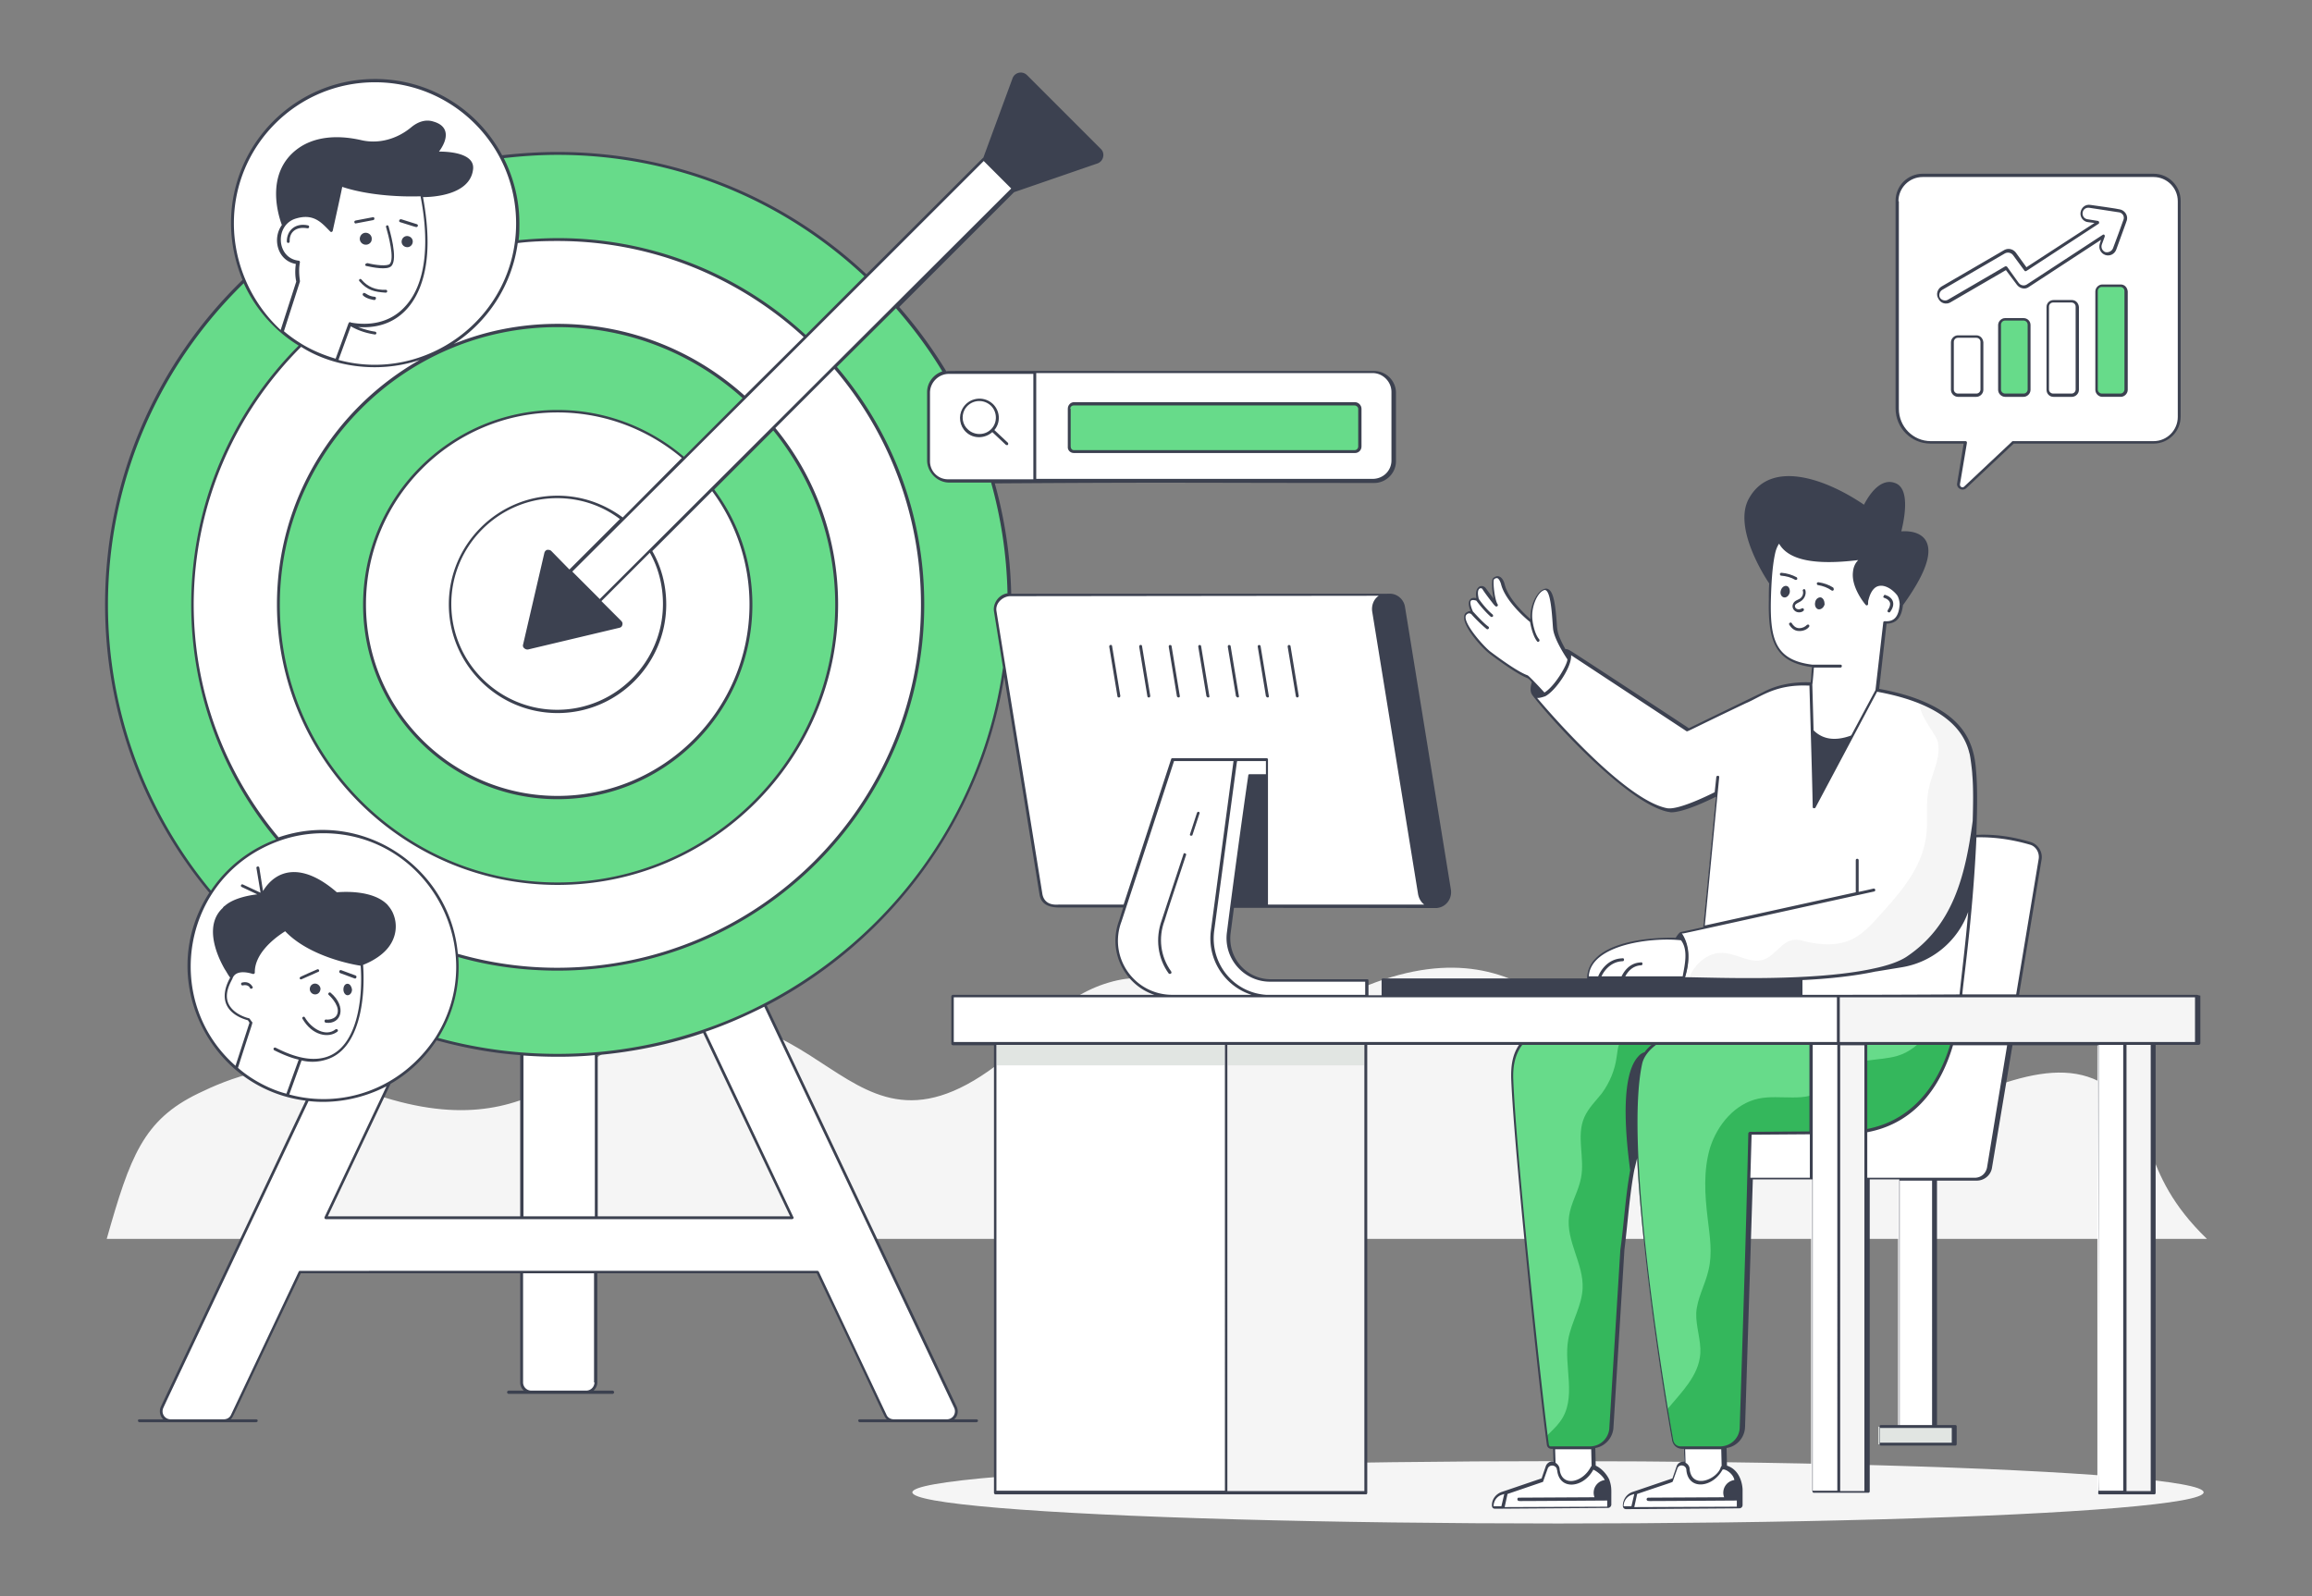 <svg xmlns="http://www.w3.org/2000/svg" xml:space="preserve" width="563.64" height="389.147" viewBox="18.18 55.541 563.64 389.147" enable-background="new 0 0 600 500" id="target-audience">
  <rect x="18.18" y="55.541" width="563.64" height="389.147" fill="#808080" stroke="none"/>
  <g>
    <g>
      <path d="M480.6 104.6v50.6c0 4.5 3.7 8.2 8.2 8.2h8.5l-1.7 10.1c-.2.9.9 1.5 1.6.9l11.7-10.9h34.3c3.4 0 6.2-2.8 6.2-6.2v-52.6c0-3.4-2.8-6.2-6.2-6.2h-56.3c-3.5-.2-6.3 2.6-6.3 6.1z" fill="#fff"></path>
      <path d="M536.3 109.1c-.2.5-2.7 7.3-2.6 7.2-.3.9-1.4 1.4-2.3 1.1-.9-.3-1.4-1.3-1.1-2.3l.7-1.9-18.5 12.1c-.8.5-1.9.3-2.4-.4l-2.8-3.9-13.9 8.1c-.8.5-1.9.3-2.5-.6-.5-.9-.2-2 .6-2.4l15.3-8.9c.8-.4 1.8-.2 2.3.5l2.8 3.8 17.6-11.5-2.5-.4c-1-.1-1.6-1.1-1.5-2 .2-1 1.1-1.7 2-1.5.1 0 7.1 1 7.2 1.1 1.1-.1 1.9.9 1.6 1.9zM500 151.9h-4.5c-.7 0-1.3-.6-1.3-1.3V139c0-.7.6-1.3 1.3-1.3h4.5c.7 0 1.3.6 1.3 1.3v11.6c0 .7-.6 1.3-1.3 1.3z" fill="#fff"></path>
      <path d="M511.5 151.9H507c-.7 0-1.3-.6-1.3-1.3v-15.8c0-.7.6-1.3 1.3-1.3h4.5c.7 0 1.3.6 1.3 1.3v15.8c0 .7-.6 1.3-1.3 1.3z" fill="#67db8a"></path>
      <path d="M523.3 151.9h-4.5c-.7 0-1.3-.6-1.3-1.3v-20.2c0-.7.6-1.3 1.3-1.3h4.5c.7 0 1.3.6 1.3 1.3v20.2c0 .7-.6 1.3-1.3 1.3z" fill="#fff"></path>
      <path d="M535.2 151.9h-4.5c-.7 0-1.3-.6-1.3-1.3v-24c0-.7.6-1.3 1.3-1.3h4.5c.7 0 1.3.6 1.3 1.3v24c0 .7-.6 1.3-1.3 1.3z" fill="#67db8a"></path>
      <path d="M556.2 357.6h-512c5.7-20.1 8.9-29 22.4-35.5 6.6-3.2 20.6-9.3 33-3.7 47.2 21.3 58.8-7.1 78.1-12.4 45.9-12.5 47.8 46.9 95.5-1.5 4.3-4.3 9.5-7.7 15.3-9.4 21.3-6.3 35.5 15.5 50.8 6.7 46.9-26.9 64.3 5.8 76.9 18.8 42.9 44.2 89.4-18.8 116.2.1 12.2 8.6 6.6 20.3 23.8 36.9z" fill="#f5f5f5"></path>
      <path d="M163.4 309.1v83.6c0 1.3-1 2.3-2.3 2.3h-13.4c-1.3 0-2.3-1-2.3-2.3v-83.6h18z" fill="#fff"></path>
      <path d="M249 402h-12.9c-.9 0-1.7-.5-2.1-1.3l-16.5-34.9H91.3l-16.5 34.9c-.4.8-1.2 1.3-2.1 1.3H59.8c-1.7 0-2.8-1.8-2.1-3.3.9-1.8-6.9 14.5 40.2-84.9h18c-.1.2-18.1 38.3-18.4 38.8h113.7c-34.4-72.7-26.6-56.2-27.8-58.7h18c1.1 2.3 47.9 101 49.7 104.9.8 1.4-.3 3.2-2.1 3.2z" fill="#fff"></path>
      <path d="M264.1 202.9c0 60.7-49.2 109.9-110 109.9-60.7 0-109.9-49.2-109.9-109.9S93.4 93 154.1 93c60.8 0 110 49.2 110 109.9z" fill="#67db8a"></path>
      <path d="M154.1 291.9c-49.1 0-89-39.9-89-89s39.9-89 89-89 89 39.9 89 89-39.9 89-89 89z" fill="#fff"></path>
      <path d="M154.1 271c-37.5 0-68-30.5-68-68s30.5-68.1 68-68.1 68.1 30.5 68.1 68.1c0 37.5-30.6 68-68.1 68z" fill="#67db8a"></path>
      <path d="M154.1 250c-26 0-47.1-21.1-47.1-47.1s21.1-47.1 47.1-47.1 47.1 21.1 47.1 47.1-21.1 47.1-47.1 47.1z" fill="#fff"></path>
      <path d="M154.1 229.1c-14.4 0-26.1-11.7-26.1-26.1 0-14.4 11.7-26.2 26.1-26.2 14.4 0 26.2 11.7 26.2 26.2 0 14.3-11.8 26.1-26.2 26.1z" fill="#fff"></path>
      <path d="M138.8 143.7h143.9v10.2H138.8z" transform="rotate(-44.96 210.684 148.776)" fill="#fff"></path>
      <path d="M144.4 110c0 19.2-15.6 34.8-34.8 34.8-18.9 0-34.8-15.3-34.8-34.8 0-19.2 15.6-34.8 34.8-34.8s34.8 15.6 34.8 34.8z" fill="#fff"></path>
      <path d="M122.2 116.4c-.6 12.1-7 20.3-18.6 18.2l-3.2 8.9c-5-1.4-9.7-4-13.2-7l4-12.4c-.3-1.4-.4-3-.1-4.6-5.9-.7-6.3-9.4-.6-11 5.6-1.6 8.7 3.3 8.7 3.3l2.4-11.1c8.6 3.1 19.6 2.4 19.6 2.4.9 5.3 1.2 9.7 1 13.3zm-17.3-6.7 4.2-.8m6.7.5 3.8 1.2" fill="#fff"></path>
      <path d="M112.5 110.9s2.4 7.6.8 9.4c-1 1.1-5.8-.1-5.8-.1m-1.4 3.7c1.5 1.8 3.5 2.7 6.2 2.7m-5.3.7c.8.6 1.6.9 2.5 1m-16.4-17.4c-3.2-.7-4.8 1.3-4.8 3.6m41.4 176.6c0 25.2-27.4 41-49.2 28.3-1.7-1-3.3-2.1-4.8-3.4-7.1-6-11.5-14.9-11.5-24.9 0-18.1 14.6-32.7 32.7-32.7s32.8 14.7 32.8 32.7z" fill="#fff"></path>
      <path d="M106.4 290.6c.6 8.4-.6 20.6-8.7 23-2.1.6-4.2.6-6.2.1l-3.3 8.9c-4.8-1.3-9.2-3.8-12.5-6.6l3.6-11.1c-.4-.5-.6-.8-.6-.8 0-.1-8.9-1.8-4.2-10.1-.4-.6-13.1-18.4 7.6-20.1 0 0 5.1-11.8 18.1-.4 0 0 12.6-1.4 14 6.4 1.5 7.8-7.8 10.7-7.8 10.7zm-10.7 1.6-4.1 1.8m9.6-1.6 3.5 1.4" fill="#fff"></path>
      <path d="M98.6 297.9s2.7 2.4 2.3 4.6c-.4 2.2-3.2 2-3.2 2m-5.5-.7c2.1 3.6 5.8 4.8 8 3.1m-20.8-10.6s-.4-1.3-2.1-.9m3.7-28.2 1.1 6.7-4.9-2.3m280.5-120.5v16.7c0 2.7-2.2 4.9-4.9 4.9H249.3c-2.7 0-4.9-2.2-4.9-4.9v-16.7c0-2.7 2.2-4.9 4.9-4.9h103.5c2.7 0 4.9 2.2 4.9 4.9z" fill="#fff"></path>
      <path d="M270.5 146.3h-21c-2.7 0-4.9 2.2-4.9 4.9V168c0 2.7 2.2 4.9 4.9 4.9 31.2-39.5 17.9-22.6 21-26.6z" fill="#fff"></path>
      <path d="M259.9 154.2c1.8 1.7 1.9 4.4.2 6.2-1.7 1.8-4.4 1.9-6.2.2a4.44 4.44 0 0 1-.9-5.3c1.4-2.6 4.8-3.1 6.9-1.1zm.2 6.2 3.5 3.3" fill="#fff"></path>
      <path d="M349.7 155.2v9.2c0 .7-.5 1.2-1.2 1.2H280c-.7 0-1.2-.5-1.2-1.2v-9.2c0-.7.5-1.2 1.2-1.2h68.5c.7 0 1.2.6 1.2 1.2z" fill="#67db8a"></path>
      <path d="M91.4 313.7c-2.1-.5-4.2-1.3-6.3-2.4" fill="#fff"></path>
      <ellipse cx="398" cy="419.4" rx="157.4" ry="7.6" fill="#f5f5f5"></ellipse>
      <path d="M480.9 342.4h8.6V407h-8.6z" fill="#fff"></path>
      <path d="m427.5 331.2 48.1-60.7s13.8-16.5 37.6-9.3c1.6.5 2.6 2.1 2.3 3.8l-12.6 75.2c-.3 1.6-1.7 2.8-3.3 2.8h-72v-11.8z" fill="#fff"></path>
      <path d="M476.1 403.4h18.2v4.3h-18.2z" fill="#e1e5e2"></path>
      <path d="M386.9 318.7c.7 17.9 7 76.9 8.7 89.2 0 .4.4.6.7.6h9.6c2.6 0 4.7-1.9 5-4.5l2.7-43.7c1.2-9.1 1.4-19.2 4.7-27.8l12.2-25.6c-.1 0-6-1-13-1.6-5.9-.5-12.8-.8-18.2-.1-11.9 1.6-12.6 9-12.4 13.5z" fill="#67db8a"></path>
      <path d="M395.3 405.6c.1.9.2 1.7.3 2.3 0 .4.4.6.7.6h9.6c2.6 0 4.7-1.9 5-4.5l2.7-43.7c1.2-9.1 1.4-19.2 4.7-27.8l12.2-25.6c-.1 0-6-1-13-1.6-1.5 1.1-3.9 3.1-4.6 4.9-.4.9-.4 2-.6 3-.4 3.2-1.7 6.3-3.6 8.9-1.5 1.9-3.3 3.6-4.3 5.9-2 4.6.2 9.9-.8 14.8-.6 3.2-2.5 6.1-2.9 9.3-.8 6 3.6 11.6 3.3 17.6-.2 4.3-2.7 8.1-3.5 12.4-1.2 6.6 2.3 14.5-2.1 20.2-.8 1.1-2 2.2-3.1 3.3z" fill="#34b75c"></path>
      <path d="M425.8 406.8c.2 1 1.1 1.8 2.1 1.8h9.6c2.7 0 4.9-2.1 5.1-4.8l2.2-71.9 23.2-.2c26.5-.2 27.7-31.3 27.7-31.3-51.6 2.6-46.9 2.4-47.2 2.4 0 0-28.2 1.9-30.4 12.1-4 19.3 4.4 72.5 7.7 91.9z" fill="#67db8a"></path>
      <path d="M424.6 399.2c.5 3.3 1 5.9 1.3 7.5.2 1 1.1 1.8 2.1 1.8h9.6c2.7 0 4.9-2.1 5.1-4.8l2.2-71.9 23.2-.2c26.5-.2 27.7-31.3 27.7-31.3l-5.3.3c.2 4-3.7 10.6-9.8 12.4-4.6 1.3-10 .5-13.7 3.5-1.7 1.4-2.7 3.4-4.4 4.7-4.2 3.3-10.4 1.1-15.7 2.2-5.7 1.2-10 6.3-11.8 11.9-1.7 5.6-1.3 11.6-.6 17.4.5 4.2 1.2 8.4.2 12.5-.8 3.6-2.8 6.9-3 10.5-.1 3.3 1.2 6.6 1 9.9-.4 5.4-4.6 9.4-8.1 13.6z" fill="#34b75c"></path>
      <path d="M431.7 300.4c54.9 9.5 63.9 0 64.1 0 1.5-12.4 5.7-48.6 3.1-60.8-3.1-14.5-25.1-16.9-39.9-17.3-9.6-.2-16.6 4.5-19.9 11.7-.9 2.1-1.8 8.4-2 10.7-3.4 35-1.9 20.1-5.4 55.7z" fill="#fff"></path>
      <path d="M499.7 255.6c-2.4 18.6-7.3 27.5-16.2 33.5-10.7 7.2-54.7 5.1-54.7 5.1 1.4-4.2 1.4-8.3-1-11.2l47.3-10.4m-4 .6v-7.9m-33 143.2.2 8.5-9.4 1-.2-9.5z" fill="#fff"></path>
      <path d="M429.7 413.8c0-1.7-2.4-2.1-2.9-.5l-1.1 3.1-9.9 3.4c-1.3.5-2.2 1.7-2.2 3.1 0 .2.2.4.4.4l27.6-.2c.2 0 .4-.2.4-.4V419s-.1-4.7-4-5.6c-11.7.6-8.4.4-8.3.4zm-23.2-5.3.1 8.5-9.4 1-.2-9.5z" fill="#fff"></path>
      <path d="M398.1 413.8c0-1.7-2.4-2.1-2.9-.5l-1.1 3.1-9.9 3.4c-1.3.5-2.2 1.7-2.2 3.1 0 .2.2.4.4.4l27.6-.3c.2 0 .4-.2.4-.4v-3.7s-.1-4.7-4-5.6c-11.8.7-8.4.5-8.3.5zm49.8-189.2-18.3 8.8-29-19-8.9 10.3s21.4 26.1 33 28.3c3.2.6 12-4 12-4" fill="#fff"></path>
      <path d="M381.3 214.7c2.1 1.6 6.7 5 9.2 5.9 1.2 1.2 2.9 2.9 4.2 4.5 1.5-.4 5.6-5.5 6.1-8.6-1.2-1.8-3.3-5.3-3.5-7.5-.3-3.2-.5-10.2-2.6-9.7-2 .5-3.7 4.8-3.2 7.9 0 0-6-4.9-7.1-9.2 0 0-.6-2.7-2.2-1.3-.5.4 0 5.2.9 6.5-.5-.7-2.7-3.3-3.1-4.1-.5-.9-2.4-.6-1.5 2.7-.1-.1-1.2-.6-1.8 0-.7.7.4 3 .5 3.2-.1-.1-.8-.6-1.6.2-1.8 1.7 3.7 7.9 5.7 9.5z" fill="#fff"></path>
      <path d="M391.5 207.3s.4 3.1 1.7 4.6m-14.8-10s1.6 2.3 3.5 3.9m-4.7-.8s2.2 2.5 3.7 3.7m-130.5 89.7h216V310h-216z" fill="#fff"></path>
      <path d="M466.4 298.4h87.3V310h-87.3zM317.1 310h34.1v109.4h-34.1z" fill="#f5f5f5"></path>
      <path d="M260.7 310h56.4v109.4h-56.4z" fill="#fff"></path>
      <path d="M261.2 310.3h55.5v5h-55.5zm56.3 0h33.2v5h-33.2z" fill="#e1e5e2"></path>
      <path d="M536.2 310h6.6v109.4h-6.6z" fill="#f5f5f5"></path>
      <path d="M529.5 310h6.7v109.4h-6.7z" fill="#fff"></path>
      <path d="M466.4 310h6.6v109.4h-6.6z" fill="#f5f5f5"></path>
      <path d="M459.7 310h6.7v109.4h-6.7zM260.8 204.5l11.2 69c.5 3.1 3.9 2.8 4.3 2.9h92l-11.9-76h-91.8c-2.2-.2-4.2 2-3.8 4.1zm28.2 8.6 2 12.1m5.2-12.1 2 12.1m5.3-12.1 1.9 12.1m5.3-12.1 2 12.1m5.3-12.1 1.9 12.1m5.3-12.1 2 12.1m5.3-12.1 1.9 12.1" fill="#fff"></path>
      <path d="M303.9 298.4h22.9c-8.2-.6-14.2-7.9-13-16.1l5.6-41.6h-15.2l-12.9 39.4c-3.4 8.8 3.2 18.3 12.6 18.3z" fill="#fff"></path>
      <path d="M327.7 298.4h23.5v-3.9h-23.5c-6.2 0-11-5.5-10.1-11.7l5.1-38.2h4.3v-3.9h-7.7l-5.6 41.6c-1.2 8.5 5.4 16.1 14 16.1zm101-4.4h-23.4c-.1-9.9 19.6-9.9 22.8-9.5 1.7 2 1.4 5.3.6 9.5z" fill="#fff"></path>
      <path d="M408.2 294s1.5-4.2 5.7-4.4m0 4.4s1.2-3.3 4.4-3.4m41.7-72.7-.3 4.4.8 29.9 15.2-28.4 1.9-16.5c2.6.2 3.7-1.5 4-4.5.2-3.2-.8-6-3.9-5.7-1.7-7.1-7.1-12.5-13.7-12.9-8.6-.6-14-4.2-14.4 17.7-.2 9.6 1.2 14.9 10.4 16z" fill="#fff"></path>
      <path d="M457.6 204.2c-.4.3-1.1.4-1.6.1-.5-.3-.7-.9-.5-1.4.3-.6.9-.8 1.4-1 .9-.5 1.3-1.5 1-2.4m7-.4c-1.1-.7-2.2-1.1-3.5-1.3m-5.4-1.2c-1.1-.6-2.3-1-3.5-1.1m7.5 22.4h6.9" fill="#fff"></path>
      <path d="M429.9 294.3c6.9.3 43.9 1.4 53.6-5.1 8.9-6 13.8-14.9 16.2-33.5.2-6.6 0-12.4-.7-16-1.4-6.5-6.5-10.4-12.7-12.9-.8 2.4 3.8 7.8 4.2 9.3 1.1 3.9-1.3 7.8-2.1 11.7-1.2 5.7.8 10.2-2.2 17.3-2.2 5.3-6.3 9.8-10.2 14.1-1.7 1.9-3.5 3.8-5.8 5.1-3.7 2-8.2 1.7-12.3.7-.7-.2-1.4-.4-2.2-.3-3 .1-4.7 3.8-7.5 4.8-3.5 1.2-7.1-1.9-10.7-1.6-3.7.1-6.9 3.7-7.6 6.4z" fill="#f5f5f5"></path>
      <path d="M488.8 163.7h8.1l-1.6 9.7c-.2 1.2 1.3 2 2.2 1.2l11.6-10.9h34.1c3.6 0 6.6-2.9 6.6-6.6v-52.6c0-3.6-2.9-6.6-6.6-6.6h-56.3c-3.6 0-6.6 2.9-6.6 6.6v50.6c0 4.8 3.8 8.6 8.5 8.6zm-7.8-59.1c0-3.2 2.6-5.9 5.9-5.9h56.3c3.2 0 5.9 2.6 5.9 5.9v52.6c0 3.2-2.6 5.9-5.9 5.9h-34.3c-.1 0-.2 0-.2.1l-11.7 11c-.4.4-1.1 0-1-.6l1.7-10.1c0-.2-.1-.4-.3-.4h-8.5c-4.3 0-7.8-3.5-7.8-7.9v-50.6z" fill="#3c4150"></path>
      <path d="m493.6 129.3 13.6-7.9 2.7 3.6c.7.9 2 1.2 2.9.5l17.6-11.5-.3.9c-.4 1.2.2 2.4 1.3 2.8 1.1.4 2.3-.2 2.7-1.3 2.6-7.2 2.6-7.1 2.6-7.2.3-1.2-.6-2.4-1.7-2.6-.1-.1-7.1-1.1-7.2-1.1-1.2-.2-2.2.6-2.4 1.8-.2 1.2.7 2.3 1.8 2.4l1.6.2-16.6 10.8-2.6-3.6c-.7-.9-1.9-1.1-2.8-.6l-15.3 8.9c-1 .6-1.4 1.9-.8 2.9.6 1.3 2 1.5 2.9 1zm-1.9-3.1 15.3-8.9c.6-.3 1.4-.2 1.9.4l2.8 3.8c.1.2.3.2.5.1l17.6-11.5c.1-.1.2-.2.1-.4 0-.1-.1-.3-.3-.3l-2.5-.4c-.8-.1-1.3-.8-1.2-1.6.1-.8.8-1.3 1.6-1.2l7.2 1.1h.1c.9.2 1.3 1 1.1 1.7 0 .1-2.4 6.6-2.6 7.1-.3.7-1.1 1.1-1.9.9-.7-.3-1.1-1.1-.8-1.9l.7-1.9c0-.1 0-.3-.1-.4-.1-.1-.3-.1-.4 0l-18.5 12.1c-.6.4-1.5.3-2-.4l-2.8-3.9c-.1-.1-.3-.2-.5-.1l-13.9 8.1c-.6.4-1.6.2-2-.5-.3-.6-.1-1.5.6-1.9zm8.3 11.1h-4.5c-.9 0-1.7.8-1.7 1.7v11.6c0 .9.8 1.7 1.7 1.7h4.5c.9 0 1.7-.8 1.7-1.7V139c-.1-1-.8-1.7-1.7-1.7zm1 13.2c0 .5-.4 1-1 1h-4.5c-.5 0-1-.4-1-1v-11.6c0-.5.4-1 1-1h4.5c.5 0 1 .4 1 1v11.6zm10.5-17.4H507c-.9 0-1.7.8-1.7 1.7v15.8c0 .9.8 1.7 1.7 1.7h4.5c.9 0 1.7-.8 1.7-1.7v-15.8c0-1-.8-1.7-1.7-1.7zm1 17.4c0 .5-.4 1-1 1H507c-.5 0-1-.4-1-1v-15.8c0-.5.4-1 1-1h4.5c.5 0 1 .4 1 1v15.8zm10.8-21.8h-4.5c-.9 0-1.7.7-1.7 1.7v20.2c0 .9.7 1.7 1.7 1.7h4.5c.9 0 1.7-.8 1.7-1.7v-20.2c-.1-1-.8-1.7-1.7-1.7zm.9 21.8c0 .5-.4 1-1 1h-4.5c-.5 0-1-.4-1-1v-20.2c0-.5.4-1 1-1h4.5c.5 0 1 .4 1 1v20.2zm11-25.6h-4.5c-.9 0-1.7.8-1.7 1.7v24c0 .9.8 1.7 1.7 1.7h4.5c.9 0 1.7-.8 1.7-1.7v-24c-.1-1-.8-1.7-1.7-1.7zm.9 25.6c0 .5-.4 1-1 1h-4.5c-.5 0-1-.4-1-1v-24c0-.5.4-1 1-1h4.5c.5 0 1 .4 1 1v24zm-428.9-35.3c.8.1 1.6-.5 1.6-1.3.1-.8-.5-1.5-1.3-1.6-.8-.1-1.5.5-1.6 1.3-.1.8.5 1.5 1.3 1.6zm10.4-2.1c-.7-.1-1.4.4-1.5 1.2-.1.7.4 1.4 1.2 1.5.7.1 1.4-.4 1.5-1.2.1-.8-.5-1.4-1.2-1.5zM105 110l4.2-.8c.4-.1.3-.8-.1-.7l-4.2.8c-.6.1-.3.9.1.7zm10.7-.3c3.8 1.2 3.8 1.2 4 1.2.4 0 .5-.6.1-.7L116 109c-.5-.1-.7.6-.3.7zm-8.5 10.3c0 .2.1.4.3.4 1.4.3 5.1 1.1 6.1 0 1.7-1.8-.5-8.9-.7-9.7-.1-.2-.3-.3-.4-.2-.2.1-.3.3-.2.4.6 2.1 2.1 7.7.9 9-.6.6-3.5.3-5.4-.2-.3 0-.5.2-.6.3zm5 6.2c-2.4.1-4.4-.7-5.9-2.5-.3-.4-.8.1-.5.4 2 2.3 3.7 2.6 6.4 2.8.6 0 .4-.8 0-.7zm-2.7 1.7c-1.4-.1-2.2-.9-2.4-.9-.3-.2-.7.3-.4.6.8.8 2.6 1.1 2.8 1.1.4-.1.5-.8 0-.8zm-16.4-16.7c.5.1.6-.6.2-.7-3.1-.7-5.2 1.2-5.2 3.9 0 .5.7.5.7 0-.1-2.2 1.5-3.7 4.3-3.2zm-1.4 183.1c2.8-1.2 4.2-1.9 4.1-1.8.4-.2.1-.8-.3-.6-.1 0-4.3 1.9-4 1.8-.5.2-.2.8.2.6zm9.4-1.5 3.5 1.3c.4.2.7-.5.3-.7l-3.5-1.3c-.5-.2-.7.5-.3.7zm1.8 2.6c-.6 0-1 .6-1 1.4 0 .8.5 1.4 1 1.4.6 0 1.1-.6 1.1-1.4-.1-.7-.5-1.4-1.1-1.4zm-7.6 0c-.7-.2-1.6.3-1.6 1.3 0 .7.6 1.3 1.3 1.3.7 0 1.2-.5 1.3-1.2.1-.5-.3-1.2-1-1.4zm2.3 9.5c3.8.5 5.2-3.9 1.2-7.3-.3-.3-.8.2-.5.5 0 0 2.6 2.3 2.2 4.3-.3 1.9-2.8 1.8-2.9 1.7-.4.1-.4.7 0 .8zm-5.1-1.3c-.2-.4-.8 0-.6.3 2.4 4.2 6.4 4.8 8.5 3.2.4-.3 0-.8-.4-.6-2.3 1.9-5.8 0-7.5-2.9zm-15.3-8.5c-.4.1-.3.8.2.7.8-.2 1.5.1 1.7.6.1.4.8.2.7-.2-.3-.5-1-1.5-2.6-1.1zm182.9-134.2 3.3 3.1c.2.1.4.1.5 0 .1-.1.1-.4 0-.5l-3.3-3.1c1.6-1.9 1.4-4.7-.4-6.4-2.3-2.1-5.9-1.5-7.4 1.2-1 1.8-.7 4.2.9 5.7 1.8 1.7 4.6 1.6 6.4 0zm-6.8-5.4c1.3-2.4 4.4-2.9 6.4-1.1 1.6 1.5 1.7 4.1.2 5.7-1.6 1.7-4.2 1.6-5.7.2-1.4-1.2-1.7-3.2-.9-4.8zM280 166h68.5c.9 0 1.6-.7 1.6-1.6v-9.2c0-.8-.7-1.6-1.6-1.6H280c-.8 0-1.5.7-1.5 1.6v9.2c-.1.9.6 1.6 1.5 1.6zm-.9-10.8c0-.5.4-.8.8-.8h68.5c.5 0 .9.4.9.8v9.2c0 .5-.4.9-.9.9H280c-.5 0-.8-.4-.8-.9v-9.2z" fill="#3c4150"></path>
      <path d="M553.7 298.1h-43.3l5.5-33c.3-1.8-.8-3.6-2.5-4.2-4.9-1.5-9.3-2-13.4-1.8.1-3.6.4-10.7-.1-15.9-.5-6.8-3.2-12-11.2-15.9-3.1-1.5-6.9-2.8-12.4-3.8l1.8-15.9c2.7 0 3.7-1.9 4-4.5 5.4-7.5 7.3-12.7 5.6-15.7-1.4-2.4-4.7-2.4-6-2.3.5-2.1 2.3-9.8-1.1-11.6-3.4-1.7-6.3 1.8-8 5.1-9.1-6.2-22.6-11.2-28-1.6-4.1 7.1 4 19.5 4.9 20.8-.1 1.2-.1 2.6-.1 4-.2 9.9 1.4 15.2 10.5 16.4l-.3 3.7h-.4c-4.2-.1-8 .7-11.2 2.4l-18.1 8.8c-.1-.1-28.7-18.9-28.9-18.9-.3-.2-.7-.4-1.2-.4-1.9-3.4-2-4.5-2.1-6.4-.3-3.9-.7-7.3-1.9-8.1-.3-.2-.6-.3-1-.2-2 .5-3.7 4.2-3.5 7.4-1.6-1.4-5.5-5.1-6.3-8.5-.4-1.6-1.5-2.6-2.8-1.5-.5.4-.3 3 .1 5-.7-.9-1.5-2-1.8-2.4-.3-.5-.9-.8-1.5-.6-.3.1-1.3.7-.9 2.9-.8-.2-1.3 0-1.5.3-.6.6-.3 2 .1 2.8-.4 0-.8.2-1.2.5-.3.3-.4.7-.4 1.1 0 2.5 4.2 7.3 6.3 8.9 2.4 1.8 6.8 5 9.2 5.9.4.3.7.6 1 1-.3 1.1-.5 2.3.2 3.2 4.6 6.1 23.3 26.5 33.1 28.4.2 0 .5.1.7.1 3.1 0 9.1-2.9 10.9-3.8-4.2 43.6-2.8 28.5-3.1 31.8l-5.5 1.2c-.2 0-.8.7-1.2 1.4-8.3-.2-21.5 1.6-21.6 9.9h-49.8c-.2 0-.3.2-.3.3v3.8h-3.2v-3.6c0-.2-.1-.3-.3-.3H328c-6 0-10.6-5.3-9.8-11.3l.8-6.1c53.3 0 49.1.1 49.7 0 2.1-.3 3.5-2.3 3.2-4.4l-11.2-69c-.3-1.9-2-3.3-3.9-3.2h-92.1c-.2-9.3-1.6-18.3-4-26.9 45.3-.3 46.5-.1 92.5-.1 2.9 0 5.3-2.4 5.3-5.3v-16.7c0-2.9-2.4-5.3-5.3-5.3-110.6 0-103.6-.1-104.3.1-3.4-5.6-7.2-10.8-11.5-15.7l28-28 20.3-7c1.5-.5 2-2.5.8-3.6l-17.9-17.9c-1.2-1.2-3.1-.7-3.6.8L257.9 94c-.2.1 1.2-1.2-28.5 28.4-19.7-18.5-46.2-29.8-75.3-29.8-4.6 0-9.1.3-13.5.8a35.07 35.07 0 0 0-31-18.6c-19.4 0-35.1 15.8-35.1 35.1 0 4.8 1 9.5 2.8 13.9-20.7 20.1-33.5 48.1-33.5 79.1 0 26.7 9.5 51.2 25.4 70.3-13.3 20.6-.2 47.7 23.5 50.7l-35.3 74.6c-.5 1.1-.2 2.4.6 3.1h-5.9c-.2 0-.3.2-.3.3 0 .2.2.4.3.4h28.5c.2 0 .4-.1.4-.4 0-.2-.2-.3-.4-.3h-6.2c.7-.6-.3.9 17.1-35.6H145v26.6c0 .8.3 1.5.9 2h-3.7c-.2 0-.4.2-.4.4s.2.4.4.4h25.3c.2 0 .4-.2.4-.4s-.2-.4-.4-.4h-4.6c.5-.5.9-1.2.9-2V366h53.5c17.4 36.4 16.3 34.9 17.1 35.6h-6.7c-.2 0-.3.2-.3.3 0 .2.2.4.3.4h28.5c.2 0 .4-.1.4-.4 0-.2-.2-.3-.4-.3h-5.4c.9-.8 1.1-2 .6-3.1l-46.3-97.8c30.2-15.8 52.3-45.3 57.9-80.2l8.6 53.1c.3 2 1.7 3.2 4.7 3.2H292l-1 3.2c-2.9 7.8 1.6 15.8 8.6 18.1h-49.1c-.2 0-.4.2-.4.4V310c0 .2.2.4.4.4h10v109.1c0 .2.2.4.3.4h90.4c.2 0 .3-.2.3-.4V310.3h37c-1.7 2.5-2 5.4-1.9 8.4.7 17.3 6.7 74.6 8.7 89.2.1.5.5.9 1.1.9h.4l.1 3.1c-.5-.2-1.6.2-1.9 1.2l-1 2.9-9.7 3.3c-1.5.5-2.5 1.9-2.4 3.4 0 .2.1.4.2.5.1.1.3.2.5.2l27.6-.2c.4 0 .8-.4.8-.8v-1.8c0-1.8.1-2.6-.5-4.3-.6-1.3-1.9-2.8-3.3-3.4l-.1-4.3c2.3-.4 4.1-2.3 4.4-4.7l2.7-43.7c.8-6.3 1.2-13 2.4-19.4l.7-2.9c1 20.3 5 49.1 8.5 68.8.2 1.2 1.2 2.1 2.5 2.1h.4l.1 3.1h-.2c-.8 0-1.5.5-1.7 1.2l-1 2.9-9.7 3.3c-1.5.5-2.4 1.9-2.4 3.4 0 .4.3.8.8.8l27.6-.2c.4 0 .8-.3.8-.8v-3.8c0-.1-.1-4.6-3.8-5.8l-.1-4.3c2.5-.4 4.4-2.5 4.5-5.1l1.9-60.4H460v76c0 .2.2.4.3.4h13.4c.2 0 .3-.2.3-.4v-76h7.2V403h-4.5c-.2 0-.3.2-.3.3v4.3c0 .2.1.4.3.4h18.2c.2 0 .3-.2.3-.4v-4.3c0-.2-.2-.3-.3-.3h-4.5v-59.6h9.7c1.8 0 3.4-1.3 3.7-3.1l5-29.9h20.9c.1 91.2.2 106.7 0 109.1 0 .4.2.4.3.4h13.4c.2 0 .3-.2.3-.4V310.3h10.5c.2 0 .4-.2.4-.4v-11.6c-.6-.1-.7-.2-.9-.2zm-40.6-36.6c1.4.4 2.3 1.9 2.1 3.4l-5.5 33.1h-13.1c-.2-.3 2.5-17.9 3.4-38v-.3c3.9-.1 8.3.4 13.1 1.8zm-55.5 36.6v-3.6c6.4-.3 12.8-1 17.9-2.1h.1l6.1-1c7.6-1.2 13.8-6.5 16.3-13.5-.6 7.4-1.6 15.2-2.1 20.1-18.3.1-26.4.1-38.3.1zm2.8-79.8h6.5c.2 0 .3-.2.3-.4s-.2-.3-.3-.3H460c-8.9-1.1-10.3-6-10.1-15.7.1-3.6.3-8.3 1.1-11.7.2-.8.5-1.5.9-2.1 2.3 4 8.6 5.3 19.3 4-.8.8-1.2 1.8-1.3 3-.4 3.8 3 7.8 3.1 7.9.2.3.6.1.6-.2 0-.3 0-.8.1-1 .5-2 1.4-3.2 2.6-3.4 1.6-.3 3.4 1 4.4 2.3.5.8.6 1.9.6 2.2-.2 2.5-1 4.3-3.6 4.1-.2 0-.4.1-.4.3-.2 1.7.7-6.1-1.9 16.5-8 14.9-5.4 10.2-6 11.1-3.9 1.4-6.9.9-9.1-1.3 0-.7.1 3.2-.3-11.2.1-.2.4-4.4.4-4.1zm-69.8 1.9c-2.3-.8-6.7-4-9.1-5.8-1.9-1.5-7.2-7.6-5.8-9 .4-.4.8-.4 1.2-.1.3.4 2.3 2.5 3.7 3.6.1.1.4.1.5-.1.1-.1.1-.4-.1-.5-1.5-1.1-3.6-3.6-3.7-3.6-.4-.8-.9-2.3-.5-2.7.2-.2.7-.2 1.3 0 .3.4 1.8 2.4 3.5 3.9.1.1.3.1.5 0 .1-.1.1-.4 0-.5-1.7-1.4-3.1-3.4-3.4-3.8-.4-1.6-.2-2.4.3-2.6.2-.1.5 0 .6.2.4.7 2 2.8 2.8 3.8l.3.3c.3.3.8 0 .6-.4-.8-1.2-1.2-5.6-.9-6.1.3-.3.6-.3.8-.3.5.2.8 1.1.9 1.4 1 4.2 6.3 8.7 7.1 9.3.1.6.6 3.3 1.7 4.7.3.4.8-.1.5-.5-1.2-1.4-1.6-4.4-1.6-4.5-.5-3 1.1-7 2.9-7.5.1 0 .3 0 .4.1 1.3.9 1.5 7.2 1.7 9.3.2 2.2 2.3 5.7 3.5 7.5 0 1.3-3.1 6.6-5.6 8.1-.7-.8-3.7-4-4.1-4.2zm84.5 52.7c.4-.1.3-.8-.2-.7-2.1.5-3.6.8-3.6.8v-7.7c0-.5-.7-.5-.7 0v7.8l-36.8 8.1c3.6-37.2 3.5-36.1 3.5-36.1v-.1c0-.2-.1-.3-.3-.3-.2 0-.4.1-.4.3l-.4 3.7c-1.2.6-8.8 4.4-11.6 3.9-9.9-1.9-27.3-21.7-31.7-26.9.6.1 1.7-.3 2-.4 2.5-1.3 6.5-7.1 6.3-10l28.1 18.5c.3.2-.4.3 14.5-6.8 3.6-1.5 7.1-4.6 15.1-4.3h.4c.3 10.5.7 23.6.8 29.6 0 .2.1.3.3.3h.1c.1 0 .3-.1.3-.2l9.1-17.1 5.9-11.1c9.3 1.7 20 5.5 22.4 14.6 0 .1.1.3.1.4.2.4.7 4.5.7 5.2.3 3.2.2 8 .1 11.3-1.8 13.6-4.9 25.6-16.1 33.1-1.8 1.2-4.7 2.2-8.1 2.9-14.6 3.2-37.8 2.2-45.9 2.1 1.1-3.7 1.3-7.5-.8-10.7 1.7-.2-9.4 2.2 46.9-10.2zM428 284.8c1.8 2.4.9 6 .4 8.8h-14c.5-.9 1.6-2.6 3.9-2.7.2 0 .3-.2.3-.4s-.2-.4-.4-.3c-3 .1-4.3 2.6-4.7 3.4h-4.9c.5-1.1 2.1-3.6 5.2-3.7.2 0 .3-.2.3-.4s-.2-.4-.4-.3c-3.8.1-5.5 3.4-5.9 4.4h-2.3c.5-7.8 15.5-9.6 22.5-8.8zm-110.7-2c-.9 6.4 4.1 12.1 10.5 12.1H351v3.2h-24.1c-8-.5-13.8-7.7-12.7-15.7 6.3-46.8 5.4-40.4 5.6-41.3h7v3.2h-4c-.1 0-.2 0-.2.1-.1.1-.1.1-.1.2-1.4 9.5-4 28.6-5.2 38.2zM244.9 168v-16.7c0-2.5 2.1-4.6 4.6-4.6h20.6v25.7h-20.8c-2.5 0-4.4-2-4.4-4.4zm112.5-16.9v16.7c0 2.5-2 4.5-4.6 4.5h-82v-25.8h82c2.5 0 4.6 2.1 4.6 4.6zM258 94.8l6.7 6.7c-2.2 2.2-98.7 98.5-100.3 100.1l-6.7-6.7C184.3 168.4 228.8 124 258 94.8zM91.3 119.5c0-.1 0-.2-.1-.3-.1-.1-.1-.1-.2-.1-5.5-.6-5.9-8.8-.6-10.3 4.4-1.3 6.3 1.2 8.3 3.2.2.2.5.1.6-.2.3-1.4 2.4-10.8 2.3-10.7 5.7 1.9 13.2 2.5 19.1 2.3 1.8 9.1 2.3 21.5-4.7 27.8-3.3 3-7.8 3.8-12.2 3-.1 0-.4-.3-.6.1-.1.1.1-.3-3.2 8.7-.2-.1-4.5-1.2-8.6-3.8-1.3-.8-2.7-1.8-4-2.9l3.9-12.1v-.2c-.2-1.4-.3-3 0-4.5zm.3 20.6c7.3 4.7 18.5 6.7 28.9 3.2-20.8 11.8-34.8 34.1-34.8 59.6 0 37.7 30.7 68.4 68.4 68.4s68.4-30.7 68.4-68.4c0-16.3-5.7-31.3-15.3-43l14.4-14.4c13.2 15.5 21.1 35.5 21.1 57.4 0 48.9-39.8 88.6-88.7 88.6-8.4 0-16.5-1.2-24.2-3.4-1.9-21.2-23.3-35.4-43.7-28.4-12.9-15.4-20.7-35.3-20.7-56.9.1-24.4 10.1-46.6 26.2-62.7zm61 49.8c-.3-.3-.6-.3-1-.3-.4.1-.6.4-.7.7l-5.2 22.4c-.1.3 0 .7.3.9.2.2.5.3.7.3h.2l22.3-5.3c.4-.1.6-.3.7-.7.1-.4 0-.7-.3-1l-4.8-4.8 11.8-11.8c2.1 3.7 3.2 8 3.2 12.5 0 14.2-11.6 25.8-25.8 25.8-14.2 0-25.8-11.6-25.8-25.8 0-14.2 11.6-25.8 25.8-25.8 5.8 0 11.1 1.9 15.3 5.1L157 194.4l-4.4-4.5zm1.5-13.5c-14.6 0-26.5 11.9-26.5 26.5s11.9 26.5 26.5 26.5 26.5-11.9 26.5-26.5c0-4.7-1.2-9.2-3.4-13l14.6-14.6c5.7 7.7 9.1 17.3 9.1 27.6 0 25.8-21 46.7-46.8 46.7-25.8 0-46.7-21-46.7-46.7 0-25.8 20.9-46.8 46.7-46.8 11.5 0 22.1 4.2 30.3 11.1L170 181.7c-4.5-3.3-9.9-5.3-15.9-5.3zm0-20.9c-26.2 0-47.4 21.3-47.4 47.5 0 26.1 21.3 47.4 47.4 47.4 26.2 0 47.5-21.3 47.5-47.4 0-10.5-3.4-20.2-9.3-28.1l14.4-14.4c9.4 11.6 15.1 26.4 15.1 42.5 0 37.3-30.4 67.7-67.7 67.7-37.3 0-67.7-30.4-67.7-67.7 0-37.3 30.4-67.7 67.7-67.7 17.3 0 33.1 6.5 45.1 17.3l-14.3 14.3c-8.3-7.1-19.1-11.4-30.8-11.4zm0-21c-8.9 0-17.5 1.7-25.3 4.9 8.3-5.4 14.2-14.3 15.6-24.6 3.2-.4 6.4-.5 9.7-.5 23.1 0 44.2 8.9 60 23.4L199.7 152c-12.1-10.9-28.1-17.5-45.6-17.5zm0-41.2c28.9 0 55.2 11.2 74.8 29.6l-14.3 14.3c-15.9-14.7-37.2-23.6-60.4-23.6-3.2 0-6.5.2-9.6.5.2-1.4.2-2.7.2-4.1 0-5.7-1.4-11.1-3.8-15.9 4.3-.5 8.7-.8 13.1-.8zM75.2 110c0-19 15.4-34.4 34.4-34.4S144 91 144 110c0 22.9-21.9 39.1-43.3 33.3l3-8.2c1.9 1.1 3.9 1.7 5.9 2 .4 0 .5-.6 0-.7-1.4-.2-2.7-.6-4.1-1.1h.3c7 .4 12.2-3.1 14.8-9.8 2.6-6.7 2-14.8.7-21.9 2.2 0 11.4-.4 12.2-6.7.5-3.6-4.6-4.4-8.3-4.4 2.3-3.1 2.5-6.2-1.3-7.3-1.8-.6-3.7-.1-5.5 1.4-3.5 2.9-8 4.1-12.2 3.1-6.2-1.4-11.5-.7-15.3 2-8.5 6.1-4.6 17.1-4 18.7-2.4 3.3-1.1 8.7 3.4 9.5-.2 1.5-.2 2.9.1 4.3L86.6 136c-7.3-6.8-11.4-16.3-11.4-26zm-30.7 93c0-30.7 12.7-58.5 33.1-78.4 3 6.7 8.1 12 13.4 15.2C74.8 156 64.8 178.3 64.8 203c0 21.7 7.8 41.7 20.7 57.2-6.5 2.4-12.1 6.8-15.9 12.5-15.7-19-25.1-43.3-25.1-69.7zm31.7 112.9c3.6-11.4 3.7-11 3.4-11.2-.6-.8-.6-.9-.8-.9 0 0-3.6-.8-4.9-3.5-1.3-2.8.9-5.8 1-6.3 1-2.4 4.8-1 4.9-1 .2.1.5-.1.5-.3-.1-4.2 3.9-7.9 7.4-10.1 5.8 6.1 16.3 8.1 18.4 8.4.6 8-.8 20-8.5 22.3-4 1.2-8.5-.4-12.2-2.3-.2-.1-.4 0-.5.1-.1.2 0 .4.1.5 2.2 1.1 4.2 1.9 6 2.3l-3 8.3c-3.6-.9-8.3-3.2-11.8-6.3zm12.5 6.5 3-8.3c2.1.5 4.1.4 6-.2 8.1-2.4 9.6-14.7 9-23.1.2-.1 3.3-1.2 5.5-3.5 2.7-2.8 3.1-6.5 1.6-9.5-.6-1.1-1-1.4-1.1-1.6-3.6-3.8-11.2-3.2-12.4-3.1-8.5-7.4-14.8-5.6-18-.3l-.9-5.7c-.1-.5-.8-.3-.7.1l1 6-4.3-2c-.4-.2-.7.4-.3.6l3.8 1.8c-2.6.3-6 1.1-7.9 2.8-.2.1-.4.3-.5.5l-.1.1c-4 3.8-2.1 10.2.6 14.9.3.4.8 1.4 1.3 2-1.4 2.5-1.7 4.8-.9 6.6 1.2 2.7 4.5 3.6 5.2 3.8.1.1.2.3.4.6l-3.4 10.5c-18.2-16-13.1-46.6 11.1-55 3.2-1.1 6.7-1.7 10.3-1.7 25.5 0 40.9 28.3 27.4 49.7-8.4 12.8-22.9 17.5-35.7 14zm75.1-9.6c8.9-.8 17.6-2.6 25.8-5.4l21.2 44.7h-46.9v-39.3zm-.7 39.3h-17.3v-39.2c2.8.2 5.6.3 8.4.3 3 0 6-.1 9-.4v39.3zm-18.1 0H98.1l15.3-32.3c4.5-2.6 8.4-6.3 11.2-10.6 6.6 1.8 13.4 3.1 20.4 3.6v39.3zm18.1 40.5c0 1.1-.9 2-2 2h-13.4c-1.1 0-2-.9-2-2V366H163v26.6zm87.7 6.2c.6 1.3-.3 2.8-1.8 2.8h-12.9c-.8 0-1.5-.4-1.8-1.1l-16.5-34.9c-.1-.1-.2-.2-.3-.2H91.3c-.1 0-.3.1-.3.2l-16.5 34.9c-.3.7-1 1.1-1.8 1.1H59.8c-1.5 0-2.4-1.5-1.8-2.8 1-2.1-6.4 13.4 35.4-74.8 6 .7 12.8-.4 19-3.6l-15.1 31.9c-.1.2.1.5.3.5h113.7c.1 0 .2-.1.3-.2.1-.1.1-.2 0-.3l-21.4-45.2c5-1.7 9.7-3.8 14.3-6.1l46.3 97.8zm-96.7-86.3c-9.8 0-19.6-1.3-29.1-3.9 3.8-6 5.4-13 4.9-19.7 7.7 2.2 15.8 3.3 24.2 3.3 49.3 0 89.4-40.1 89.4-89.3 0-22.1-8-42.3-21.3-57.9l14.4-14.3c4.2 4.8 8 9.9 11.3 15.4-2.1.7-3.7 2.7-3.7 5v16.7c0 2.8 2.4 5.4 5.4 5.4h10.2c2.4 8.6 3.8 17.6 4 27-2.1.3-3.6 2.4-3.3 4.4l2.2 13.7c-7.6 54-54.1 94.2-108.6 94.2zm122.4-36.4c-.1-.1-3.6.7-4.2-2.6-4.1-25.5-7-43-11.2-69-.3-2 1.7-3.7 3.6-3.6l89.6-.1c-1.2.8-1.8 2.3-1.6 3.8l11.2 69c.2 1 .7 1.9 1.5 2.5h-38.1v-35.4c0-.2-.2-.3-.4-.3H304c-.1 0-.3.1-.3.2l-11.6 35.5h-15.6zm15.1 4.1c2.5-7.6 9.5-28.9 12.8-39.1h14.5c-1.1 8.3-4.4 32.9-5.5 41.2-1 7.1 3.3 13.7 9.9 15.8H304c-9.3 0-15.7-9.2-12.4-17.9zm-30.5 30.1h55.7V419h-55.7V310.3zm89.7 108.8h-33.4V310.3h33.4v108.8zM250.7 309.6v-10.9H466v10.9H250.7zm131.6 113.2c0-1.3.8-2.4 2-2.8l.6-.2-.7 3h-1.9zm27.1-6.4c-2 .3-3.2 2.3-2.5 4.2l-18.5.1c-.2 0-.3.2-.3.4s.2.4.3.4c2.2 0-8 .1 21.6-.1v1.5l-25 .1.7-3.2 8.5-2.9c.1 0 .2-.1.2-.2l1.1-3.1c.3-.8 1.4-1 2-.3.3.3.2.7.3.7.5 5 6.4 4.4 8.8-.1.1-.1 2.2 1.2 2.8 2.5zm-3.3-7.5.1 4.1c-.1 0-.1.1-.2.2-2 3.9-7.1 5-7.6.6 0-.7-.5-1.3-1-1.6l-.1-3.3h8.8zm7.1-48.6-2.7 43.7c-.3 2.4-2.3 4.2-4.7 4.2h-9.6c-.2 0-.3-.1-.4-.3-1.2-7.9-8-70.4-8.7-89.2-.1-2.6.2-5.8 2.2-8.4h31.5c-.6.5-1.2 1.1-1.7 1.8-.4.1-1 .4-1.5 1-2.3 2.4-4.5 9.1-2 27.8-1.2 6.6-1.5 13-2.4 19.4zm.8 62.5c0-1.3.8-2.4 2-2.8l.6-.2-.7 3H414zm27-6.4c-2 .3-3.2 2.3-2.5 4.2l-18.5.1c-.2 0-.4.2-.4.4s.2.4.4.4c2.2 0-8 .1 21.6-.1v1.5l-25 .1.7-3.2c8.8-3 8.6-2.8 8.7-3.1l1.1-3.1c.4-1.2 2.2-.9 2.2.4.5 5 6.4 4.3 8.8-.1.4-.4 2.6.8 2.9 2.5zm-3.2-7.5.1 4.1c-.1 0-.1.1-.2.2-.7 2.9-7 5.7-7.6.6 0-.7-.4-1.3-1-1.6l-.1-3.3h8.8zm4.5-5.2c-.1 2.5-2.2 4.5-4.8 4.5h-9.6c-.9 0-1.6-.6-1.8-1.5-3.4-19.1-11.7-72.6-7.6-91.7.4-1.9 1.8-3.5 3.4-4.7h37.4v21.1l-14.5.1c-.2 0-.3.2-.4.3-.5 21.5-.7 28-2.1 71.9zm2.6-61 .3-10.5 14.2-.1v10.6h-14.5zm15.2-32.4h6V419h-6V310.3zm12.6 108.8h-5.9V310.4h5.9v108.7zm20.9-108.8c-2.4 7.9-7.9 18.1-20.2 20.5v-20.5h20.2zm.4 93.4v3.6h-17.5v-3.6H494zm-4.8-.7h-7.9v-59.6h7.9V403zm13.4-62.8c-.3 1.5-1.5 2.5-3 2.5h-26.2v-11.1c12.9-2.4 18.5-13 20.9-21.2h13.2l-4.9 29.8zm27.2-29.9h6V419h-6V310.3zm12.7 108.8h-5.9V310.3h5.9v108.8zm10.8-109.5h-86.6v-10.9h86.6v10.9z" fill="#3c4150"></path>
      <path d="M288.9 212.8c-.2 0-.3.2-.3.4l2 12.1c0 .2.2.3.3.3h.1c.2 0 .3-.2.3-.4l-2-12.1c0-.2-.2-.4-.4-.3zm7.3 0c-.2 0-.3.2-.3.4l2 12.1c0 .2.2.3.3.3h.1c.2 0 .3-.2.3-.4l-2-12.1c0-.2-.2-.4-.4-.3zm9.3 12.8c.2 0 .4-.2.3-.4l-2-12.1c0-.2-.2-.3-.4-.3s-.3.2-.3.4l2 12.1c0 .1.2.3.4.3zm7.2 0c.3 0 .4-.2.3-.4l-2-12.1c0-.2-.2-.3-.4-.3s-.3.2-.3.4l2 12.1c.1.1.2.3.4.3zm7.2 0c.3 0 .4-.2.3-.4l-2-12.1c0-.2-.2-.3-.4-.3s-.3.2-.3.4l2 12.1c.1.1.3.3.4.3zm7.3 0c.3 0 .4-.2.3-.4l-2-12.1c0-.2-.2-.3-.4-.3s-.3.2-.3.4l2 12.1c.1.1.2.3.4.3zm7.2 0c.3 0 .4-.2.4-.4l-2-12.1c0-.2-.2-.3-.4-.3s-.3.2-.3.4l2 12.1c0 .1.2.3.3.3zm-23.9 27.9c-.2-.1-.4 0-.5.2l-1.7 5.2c-.1.2 0 .4.2.4h.1c.2 0 .3-.1.3-.2l1.7-5.2c.1-.1 0-.3-.1-.4zm-3.4 10.1c-.2-.1-.4 0-.4.2-10.2 30.9 1.3-3.9-5.3 16.1-1.6 4.4-1 9.3 1.7 13 .1.1.2.1.3.1.3 0 .5-.3.3-.6-2.6-3.6-3.2-8.2-1.6-12.4 0-.1 1.4-4.4 1.3-4.1.4-1.2-1.5 4.5 4-12.1 0 .1-.1-.1-.3-.2zm148.2-60.8c-.3.7 0 1.4.6 1.8.9.6 2.4 0 2-.6-.1-.2-.3-.2-.5-.1-.3.2-.8.3-1.2.1-.4-.2-.5-.6-.4-.9.2-.4.8-.6 1.3-.9 1-.6 1.5-1.8 1.2-2.8-.1-.2-.3-.3-.4-.2-.2.1-.3.3-.2.4.2.7-.1 1.6-.9 2-.3.2-1.2.4-1.5 1.2zm3.4 5.1c-.4.4-1 .8-1.9.8-.9 0-1.5-.7-1.8-1.2-.1-.2-.3-.2-.5-.1s-.2.3-.1.5c.4.6 1.1 1.5 2.4 1.5h.1c1.2 0 2-.6 2.3-1 .1-.1.1-.4 0-.5-.1-.1-.4-.1-.5 0zm6.4-9.1c-1.1-.7-2.3-1.1-3.6-1.3-.2 0-.4.1-.4.3 0 .2.1.4.3.4 1.2.2 2.3.6 3.3 1.3.1.1.4.1.5-.1.1-.2 0-.4-.1-.6zm-9.3-1.9c.2.1.4 0 .5-.1.1-.2 0-.4-.1-.5-1.1-.6-2.4-1-3.7-1.1-.2 0-.4.1-.4.3 0 .2.1.4.3.4 1.2.1 2.4.4 3.4 1zm6.3 4.3c-.6-.1-1.3.4-1.4 1.2-.2.8.2 1.6.8 1.7.6.1 1.3-.4 1.5-1.2 0-.8-.3-1.5-.9-1.7zm-8.4-2.8c-.6-.1-1.2.4-1.4 1.2-.2.8.2 1.5.8 1.6.6.1 1.2-.4 1.4-1.2.1-.8-.2-1.5-.8-1.6zm23.8 2.9s1.1.3 1.4 1.1c.2.5 0 1.2-.5 1.9-.1.2-.1.4.1.5.2.1.4.1.5-.1 1.4-1.9.7-3.5-1.2-4.1-.2-.1-.4.1-.4.3-.2.1-.1.3.1.4z" fill="#3c4150"></path>
    </g>
  </g>
</svg>

